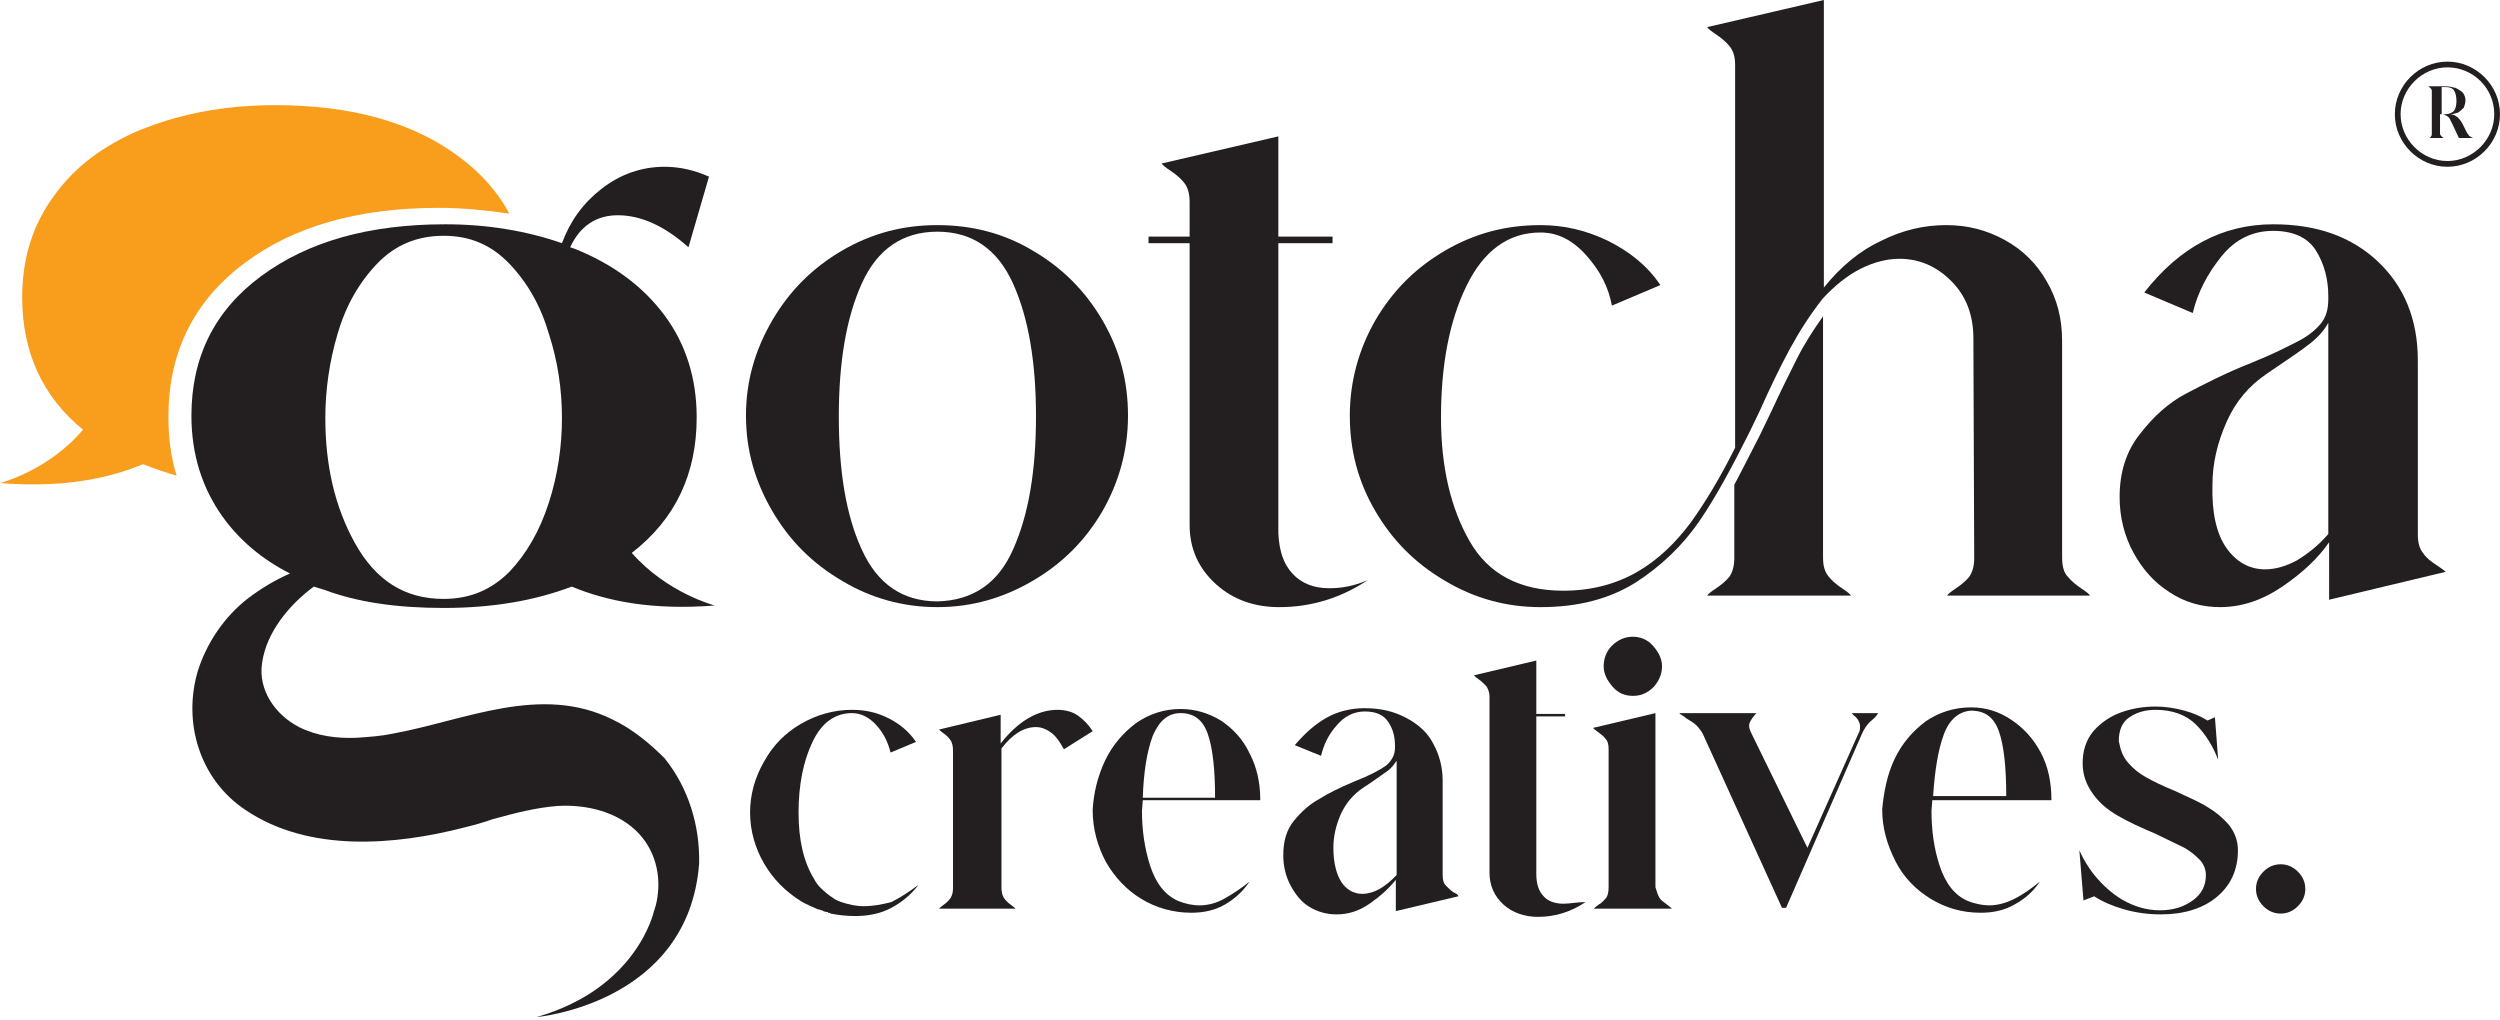 <?xml version="1.0" encoding="utf-8"?>
<!-- Generator: Adobe Illustrator 23.0.1, SVG Export Plug-In . SVG Version: 6.00 Build 0)  -->
<svg version="1.1" id="Layer_1" xmlns="http://www.w3.org/2000/svg" xmlns:xlink="http://www.w3.org/1999/xlink" x="0px" y="0px"
	 viewBox="0 0 304.3 124.1" style="enable-background:new 0 0 304.3 124.1;" xml:space="preserve">
<style type="text/css">
	.st0{fill:#231F20;}
	.st1{enable-background:new    ;}
	.st2{fill:#F99D1C;}
</style>
<path class="st0" d="M202,109.3c0.2,0.3,0.5,0.5,0.9,0.8s0.5,0.4,0.6,0.5H194c0.1-0.1,0.3-0.3,0.6-0.5c0.4-0.2,0.6-0.5,0.9-0.8
	c0.2-0.3,0.3-0.7,0.3-1.3V91.2c0-0.6-0.1-1-0.4-1.3c-0.2-0.3-0.5-0.5-0.9-0.8s-0.5-0.4-0.6-0.5l7.6-1.8V108
	C201.7,108.6,201.8,109,202,109.3z M196.2,78.6c0.7-0.7,1.6-1.1,2.5-1.1s1.8,0.3,2.5,1.1s1.1,1.6,1.1,2.5c0,1-0.4,1.8-1,2.5
	c-0.7,0.7-1.5,1.1-2.5,1.1c-1,0-1.8-0.3-2.5-1.1s-1.1-1.6-1.1-2.5C195.2,80.2,195.5,79.3,196.2,78.6z"/>
<path class="st0" d="M227.8,87.7c-0.5,0.4-0.9,1-1.2,1.7l-9.2,21.1h-0.5l-9.6-21.1c-0.2-0.4-0.5-0.8-0.8-1.1
	c-0.3-0.3-0.8-0.6-1.3-0.9c-0.1-0.1-0.2-0.2-0.4-0.3c-0.2-0.1-0.3-0.2-0.4-0.3h9.4c-0.1,0.1-0.3,0.3-0.5,0.6s-0.4,0.6-0.4,0.9
	c0,0.3,0.1,0.6,0.3,1l6.8,13.9l6.2-13.9c0.2-0.3,0.2-0.6,0.2-0.9c0-0.3-0.1-0.5-0.2-0.7s-0.2-0.3-0.4-0.5c-0.2-0.1-0.3-0.3-0.4-0.4
	h3.2C228.5,87,228.3,87.3,227.8,87.7z"/>
<path class="st0" d="M230.6,92.4c0.9-1.9,2.2-3.4,3.8-4.6c1.6-1.1,3.5-1.7,5.5-1.7c1.8,0,3.4,0.5,4.9,1.5s2.7,2.3,3.6,4
	s1.3,3.6,1.3,5.8h-14.5l-0.1,1.3c0,2.3,0.3,4.6,1,6.7s1.8,3.6,3.5,4.3c0.8,0.3,1.7,0.5,2.5,0.5c1.1,0,2.1-0.3,3.1-0.8
	c1-0.5,2-1.2,3.1-2.1c-0.8,1.2-1.8,2.1-3.1,2.8c-1.2,0.7-2.6,1-4.1,1c-2.3,0-4.3-0.6-6.1-1.7s-3.3-2.6-4.3-4.6s-1.6-4-1.6-6.3
	C229.3,96.4,229.7,94.3,230.6,92.4z M236.6,89.4c-0.7,1.9-1.1,4.4-1.3,7.5h8.9c0-3.6-0.3-6.2-0.9-7.9c-0.6-1.7-1.7-2.5-3.4-2.5
	C238.5,86.6,237.3,87.5,236.6,89.4z"/>
<path class="st0" d="M259,92.8c0.6,0.7,1.3,1.3,2.2,1.8s2.1,1.1,3.6,1.7c1.7,0.8,3.1,1.4,4,2c1,0.6,1.8,1.3,2.5,2.1
	c0.7,0.9,1.1,1.9,1.1,3.1c0,2.4-0.9,4.3-2.6,5.7c-1.7,1.4-4,2.1-6.8,2.1c-1.5,0-3-0.2-4.4-0.6s-2.6-0.9-3.7-1.6l-1.3,0.5l-0.5-6.1
	c0.4,0.9,1,2,1.9,3.1c0.9,1.1,2,2.1,3.3,2.9c1.4,0.8,2.9,1.3,4.6,1.3c1.6,0,2.9-0.4,4-1.2c1.1-0.8,1.6-1.8,1.6-3.1
	c0-0.7-0.3-1.4-0.8-1.9s-1.2-1.1-2-1.5s-1.9-0.9-3.3-1.6c-1.9-0.8-3.4-1.5-4.6-2.2c-1.2-0.7-2.2-1.5-3-2.6c-0.8-1.1-1.3-2.3-1.3-3.8
	c0-1.5,0.4-2.8,1.3-3.9c0.9-1,2-1.8,3.4-2.3c1.4-0.5,2.8-0.7,4.2-0.7c1.2,0,2.4,0.2,3.5,0.5s2,0.7,2.8,1.2l0.9-0.4l0.4,5.2
	c-0.6-1.6-1.5-3.1-2.7-4.3c-1.2-1.2-2.9-1.8-4.9-1.8c-1.3,0-2.3,0.3-3.2,0.9s-1.3,1.6-1.3,2.9C258.1,91.3,258.4,92.1,259,92.8z"/>
<path class="st0" d="M176.9,108.6c-0.3-0.2-0.6-0.5-0.9-0.8s-0.4-0.7-0.4-1.3v-6.8v-2.2v-0.8V95c0-1.6-0.4-3.1-1.1-4.4
	c-0.7-1.4-1.8-2.4-3.3-3.2s-3.1-1.2-5.1-1.2c-1.7,0-3.3,0.4-4.7,1.2c-1.4,0.8-2.6,1.9-3.8,3.3l3.2,1.3c0.3-1.3,0.9-2.6,1.9-3.7
	c0.9-1.1,2.1-1.7,3.4-1.7c1.4,0,2.3,0.4,2.9,1.3s0.8,1.9,0.8,2.9V91c0,0.9-0.4,1.6-1.1,2.2c-0.7,0.5-2,1.2-3.8,1.9
	c-1.9,0.8-3.3,1.5-4.4,2.2c-1.1,0.6-2.1,1.5-3,2.6c-0.9,1.1-1.3,2.5-1.3,4.2c0,1.3,0.3,2.6,0.9,3.7c0.6,1.1,1.3,2,2.3,2.6
	c1,0.6,2.1,0.9,3.3,0.9c1.4,0,2.7-0.4,4-1.3c1.3-0.9,2.3-1.8,3.2-2.9v3.8l7.6-1.8C177.5,108.9,177.3,108.8,176.9,108.6z
	 M165.8,108.8c-1,0-1.9-0.5-2.5-1.4s-1-2.3-1-4.2c0-1.4,0.3-2.7,0.9-4.1c0.6-1.3,1.5-2.4,2.7-3.2c1.4-0.9,2.3-1.6,2.9-2
	s0.9-0.9,1.2-1.3v12.3v1.6C168.6,108,167.2,108.8,165.8,108.8z"/>
<path class="st0" d="M190.3,110c-1,0-1.9-0.3-2.4-0.9c-0.6-0.6-0.9-1.5-0.9-2.7V87.2h3.5v-0.3H187v-1.5v-5l-7.6,1.8
	c0.1,0.1,0.3,0.3,0.6,0.5s0.6,0.5,0.9,0.8c0.2,0.3,0.4,0.7,0.4,1.3v2.9v0.9v0.3v0.8v16.5c0,1.6,0.6,2.9,1.7,3.9
	c1.1,1,2.6,1.5,4.2,1.5c2.1,0,4-0.6,5.8-1.8C192,109.8,191.1,110,190.3,110z"/>
<g class="st1">
	<path class="st0" d="M279.7,106.1c0.6,0.6,0.9,1.3,0.9,2.1c0,0.8-0.3,1.5-0.9,2.1c-0.6,0.6-1.3,0.9-2.1,0.9c-0.8,0-1.5-0.3-2.1-0.9
		c-0.6-0.6-0.9-1.3-0.9-2.1c0-0.8,0.3-1.5,0.9-2.1c0.6-0.6,1.3-0.9,2.1-0.9C278.4,105.2,279.1,105.5,279.7,106.1z"/>
</g>
<path class="st0" d="M134.5,92.6c0.9-1.9,2.2-3.4,3.8-4.6c1.6-1.1,3.4-1.7,5.4-1.7c1.8,0,3.4,0.5,4.9,1.4c1.5,1,2.7,2.3,3.5,4
	c0.9,1.7,1.3,3.6,1.3,5.7h-14.3l-0.1,1.3c0,2.3,0.3,4.5,1,6.7c0.7,2.1,1.8,3.6,3.5,4.3c0.8,0.3,1.6,0.5,2.5,0.5c1.1,0,2.1-0.3,3-0.8
	s2-1.2,3.1-2.1c-0.8,1.2-1.8,2.1-3,2.8c-1.2,0.7-2.6,1-4.1,1c-2.2,0-4.3-0.6-6.1-1.7s-3.2-2.6-4.3-4.5c-1-1.9-1.6-4-1.6-6.3
	C133.1,96.6,133.6,94.5,134.5,92.6z M140.3,89.6c-0.7,1.9-1.1,4.4-1.2,7.5h8.8c0-3.5-0.3-6.1-0.9-7.8c-0.6-1.7-1.7-2.5-3.3-2.5
	C142.2,86.8,141.1,87.7,140.3,89.6z"/>
<g>
	<g>
		<path class="st0" d="M131.2,87.1c-0.7-0.5-1.6-0.7-2.5-0.7c-1.1,0-2.3,0.3-3.5,1s-2.3,1.7-3.4,3.1V90v-3l-7.5,1.8
			c0.1,0.1,0.3,0.3,0.6,0.5c0.3,0.2,0.6,0.5,0.8,0.8c0.2,0.3,0.3,0.7,0.3,1.3v6.1v3.3v0.3v0.7v6.3c0,0.5-0.1,0.9-0.3,1.2
			c-0.2,0.3-0.5,0.6-0.8,0.8c-0.3,0.2-0.5,0.4-0.6,0.5h9.3c-0.1-0.1-0.3-0.3-0.6-0.5c-0.3-0.2-0.6-0.5-0.8-0.8
			c-0.2-0.3-0.3-0.7-0.3-1.3V91.1c1.3-1.7,2.7-2.6,4.2-2.6c0.7,0,1.4,0.3,2,0.8c0.6,0.5,1,1.2,1.4,1.9L133,89
			C132.5,88.2,131.9,87.6,131.2,87.1z"/>
		<path class="st0" d="M105.1,110.3c-0.9,0-1.8-0.2-2.7-0.5c-0.3-0.1-0.5-0.2-0.7-0.3c-0.2-0.1-0.4-0.3-0.6-0.4
			c-0.1-0.1-0.3-0.2-0.4-0.3c0,0,0,0,0,0c-0.6-0.5-1.2-1-1.6-1.8c-1.3-2.1-1.9-4.8-1.9-8.1c0-3.4,0.6-6.3,1.7-8.6
			c1.1-2.3,2.7-3.5,4.8-3.5c1.1,0,2.1,0.5,3,1.5c0.9,1,1.4,2.1,1.7,3.3l3.1-1.3c-0.9-1.3-2-2.2-3.4-2.9c-1.4-0.7-2.8-1-4.4-1
			c-2.2,0-4.3,0.6-6.2,1.7c-1.9,1.1-3.4,2.6-4.5,4.6c-1.1,1.9-1.7,4-1.7,6.2s0.6,4.3,1.7,6.2c1.1,1.9,2.6,3.4,4.5,4.6
			c0.7,0.4,1.4,0.7,2.1,1l0,0c0,0,0.1,0,0.1,0c0.1,0,0.2,0.1,0.3,0.1c0.1,0,0.1,0,0.2,0.1c0.1,0,0.2,0.1,0.4,0.1
			c0.1,0,0.2,0,0.2,0.1c0.1,0,0.2,0,0.3,0.1c1,0.2,2,0.3,3,0.3c1.6,0,3.1-0.3,4.4-1c1.3-0.7,2.4-1.6,3.3-2.8
			c-1.2,0.9-2.3,1.6-3.3,2.1C107.3,110.1,106.3,110.3,105.1,110.3z"/>
	</g>
</g>
<path class="st2" d="M20.5,50.7c0-7.8,3.1-14.1,9.3-18.7c6-4.5,13.9-6.7,23.6-6.7c3,0,5.8,0.3,8.6,0.7c-1.4-2.6-3.4-4.9-6.1-6.9
	c-5.6-4.2-13.1-6.3-22.4-6.3c-5.4,0-10.3,0.8-14.8,2.4l-1.6,0.6c-4.5,1.9-8,4.5-10.5,8c-2.6,3.5-3.9,7.6-3.9,12.4
	c0,6.7,2.5,12.1,7.4,16.1C5.9,57.3,0,58.8,0,58.8c7.5,0.6,13.1-0.5,17.4-2.3c1.3,0.5,2.7,1,4.1,1.4C20.8,55.7,20.5,53.3,20.5,50.7z"
	/>
<g>
	<g>
		<path class="st0" d="M94,39c2.1-3.6,4.9-6.4,8.5-8.5c3.6-2.1,7.4-3.1,11.6-3.1s8.1,1,11.6,3.1c3.6,2.1,6.4,4.9,8.5,8.5
			c2.1,3.6,3.1,7.4,3.1,11.6s-1.1,8.1-3.1,11.6c-2.1,3.6-4.9,6.4-8.5,8.5c-3.6,2.1-7.4,3.2-11.6,3.2s-8.1-1.1-11.6-3.2
			c-3.6-2.1-6.4-4.9-8.5-8.5c-2.1-3.6-3.2-7.4-3.2-11.6S91.9,42.6,94,39z M123.3,66.9c1.9-4.2,2.8-9.6,2.8-16.2
			c0-6.6-0.9-12-2.8-16.2c-1.9-4.2-5-6.3-9.2-6.3s-7.3,2.1-9.2,6.3c-1.9,4.2-2.8,9.6-2.8,16.2c0,6.7,0.9,12.1,2.8,16.2
			c1.9,4.2,5,6.3,9.2,6.3C118.4,73.1,121.5,71,123.3,66.9z"/>
		<path class="st0" d="M157.3,69.8c1.1,1.2,2.6,1.8,4.5,1.8c1.6,0,3.1-0.3,4.7-1c-3.3,2.2-6.9,3.3-10.8,3.3c-3,0-5.6-0.9-7.7-2.8
			s-3.2-4.3-3.2-7.2V29.6h-5v-0.8h5v-4.2c0-1-0.2-1.8-0.7-2.4c-0.4-0.5-1-1-1.6-1.4s-1-0.7-1.1-0.9l14.2-3.3v12.2h6.6v0.8h-6.6v35.3
			C155.7,67,156.2,68.6,157.3,69.8z"/>
		<path class="st0" d="M251.7,70.2c0.4,0.5,1,1,1.6,1.4s1,0.7,1.1,0.9h-17.4c0.1-0.2,0.5-0.5,1.1-0.9c0.6-0.4,1.2-0.9,1.6-1.4
			c0.4-0.6,0.6-1.3,0.6-2.3l-0.1-26.7c0-2.9-0.9-5.2-2.7-7c-1.8-1.8-3.9-2.7-6.3-2.7c-1.5,0-3.1,0.4-4.7,1.2c-1.6,0.8-3.1,2-4.6,3.6
			c-1.5,1.9-2.8,3.9-4,6.1c-1.2,2.2-2.4,4.7-3.7,7.6l-1.2,2.5c-2.2,4.4-4.2,8.1-6.2,11c-2,2.9-4.6,5.4-7.7,7.4c-3.2,2-7,3-11.6,3
			c-4.2,0-8.1-1.1-11.6-3.2c-3.6-2.1-6.4-4.9-8.5-8.5c-2.1-3.6-3.1-7.4-3.1-11.6s1.1-8.1,3.1-11.6c2.1-3.6,4.9-6.4,8.5-8.5
			c3.6-2.1,7.4-3.1,11.6-3.1c2.8,0,5.5,0.6,8.2,1.9c2.6,1.3,4.8,3,6.4,5.4l-5.9,2.5c-0.4-2.2-1.4-4.2-3.1-6.1
			c-1.7-1.9-3.5-2.8-5.6-2.8c-3.9,0-6.9,2.2-9,6.5c-2.1,4.3-3.1,9.7-3.1,16c0,6.1,1.2,11.1,3.5,15.1c2.3,4,6.1,6,11.4,6
			c3.4,0,6.4-0.8,9-2.3c2.6-1.5,4.7-3.6,6.5-6c1.8-2.5,3.6-5.5,5.4-9.1V8c0-1.1-0.2-1.8-0.7-2.4c-0.4-0.5-1-1-1.6-1.4
			s-1-0.7-1.1-0.9L222,0v35c2.1-2.6,4.4-4.5,7-5.7c2.6-1.3,5.2-1.9,7.9-1.9c2.6,0,4.9,0.6,7.1,1.8c2.2,1.2,3.9,2.9,5.1,5
			c1.3,2.2,1.9,4.6,1.9,7.3v26.3C251,68.9,251.2,69.7,251.7,70.2z M208.9,71.6c0.6-0.4,1.2-0.9,1.6-1.4c0.4-0.6,0.6-1.3,0.6-2.3V59
			c0.5-0.9,1.5-2.9,3.1-6l1.3-2.7c1.2-2.6,2.3-4.8,3.2-6.6c0.9-1.8,2-3.5,3.2-5.2v29.3c0,1.1,0.2,1.8,0.7,2.4c0.4,0.5,1,1,1.6,1.4
			s1,0.7,1.1,0.9h-17.5C207.9,72.3,208.3,72,208.9,71.6z"/>
		<path class="st0" d="M260.5,52.8c1.6-2.1,3.5-3.8,5.6-4.9s4.8-2.5,8.1-3.8c2.5-1,4.2-1.9,5.4-2.5s2.1-1.3,2.8-2.1
			c0.7-0.8,1-1.8,1-3.1V36c0-2-0.5-3.9-1.5-5.5c-1-1.6-2.8-2.4-5.2-2.4c-2.5,0-4.6,1-6.3,3.1s-2.9,4.4-3.5,6.9l-5.9-2.5
			c4.3-5.5,9.5-8.3,15.7-8.3c5.3,0,9.5,1.5,12.7,4.5c3.2,3,4.9,7,4.9,12.1v21.1c0,1.1,0.2,1.8,0.7,2.4c0.4,0.6,1,1,1.6,1.4
			c0.6,0.4,1,0.7,1.1,0.8l-14.2,3.4V66c-1.3,1.9-3.2,3.7-5.7,5.4c-2.5,1.7-5,2.5-7.6,2.5c-2.2,0-4.3-0.6-6.1-1.8
			c-1.9-1.2-3.3-2.8-4.4-4.8S258,63,258,60.5C258,57.5,258.8,54.9,260.5,52.8z M271,66.7c1.2,1.7,2.8,2.6,4.7,2.6
			c1.3,0,2.6-0.4,3.9-1.1c1.3-0.8,2.6-1.8,3.8-3.2V39.3c-0.5,0.9-1.2,1.7-2.2,2.5c-1,0.8-2.8,2-5.3,3.7c-2.2,1.5-3.8,3.4-4.9,5.9
			c-1.1,2.5-1.7,5-1.7,7.6C269.2,62.4,269.8,65,271,66.7z"/>
	</g>
</g>
<path class="st0" d="M74.6,87.6c-8.8-4.4-18,0.1-26.8,1.7c-1.4,0.3-2.9,0.4-4.4,0.5c-2.4,0.1-4.8-0.2-7-1.3c-2.9-1.5-5-4.5-4.5-7.8
	c0.5-3.7,3.3-7.1,6.3-9.3l1.3,0.4C43.5,73.3,48.3,74,54,74c6,0,11.1-0.9,15.6-2.6c4.3,1.8,9.9,2.9,17.4,2.3c0,0-5.8-1.5-10.1-6.4
	c5.3-4.1,7.9-9.6,7.9-16.5c0-4.7-1.3-8.9-3.9-12.4s-6.2-6.2-10.9-8.1l-0.6-0.2c1.2-2.6,3.2-3.9,5.8-3.9c2.8,0,5.7,1.3,8.6,3.9
	l2.5-8.6c-1.8-0.8-3.6-1.2-5.4-1.2c-2.8,0-5.4,0.9-7.7,2.7c-2.2,1.7-3.8,3.9-4.8,6.6c-4.3-1.5-9.1-2.3-14.2-2.3
	c-9.3,0-16.7,2.1-22.4,6.3s-8.5,9.9-8.5,17c0,4.7,1.3,8.8,3.8,12.3c2,2.8,4.8,5.2,8.2,6.9c-1.8,0.8-3.5,1.8-5.2,3.1
	c-2.8,2.2-4.9,5.3-6,8.7c-1.9,6.3,0.2,13.3,5.8,17c7.7,5.2,18.2,4.3,26.7,2.1c1.2-0.3,2.3-0.6,3.4-1c2.6-0.7,5.2-1.4,7.9-1.6
	c3.5-0.2,7.4,0.7,9.9,3.4c2.2,2.4,2.8,5.7,2,8.8c-0.1,0.2-0.1,0.4-0.2,0.6h0c0,0-2,9.4-14.3,12.9c0,0,18.5-1.6,19.8-18.7
	c0.1-4.6-1.3-9.2-4.2-12.8C79.2,90.6,77.1,88.8,74.6,87.6z M41.1,40.6c1-3.4,2.6-6.2,4.8-8.5c2.2-2.3,4.9-3.4,8.1-3.4
	c3.2,0,5.8,1.1,8,3.4s3.8,5.1,4.8,8.5c1.1,3.4,1.6,6.8,1.6,10.3c0,3.4-0.5,6.9-1.6,10.3c-1.1,3.4-2.7,6.2-4.8,8.4
	c-2.2,2.2-4.8,3.3-8,3.3c-4.8,0-8.3-2.3-10.8-6.8s-3.6-9.6-3.6-15.2C39.6,47.4,40.1,44,41.1,40.6z"/>
<g>
	<path class="st0" d="M297.9,20.3c-3.5,0-6.4-2.9-6.4-6.4c0-3.5,2.9-6.4,6.4-6.4c3.5,0,6.4,2.9,6.4,6.4
		C304.3,17.4,301.4,20.3,297.9,20.3z M297.9,8.2c-3.1,0-5.7,2.6-5.7,5.7c0,3.1,2.6,5.7,5.7,5.7c3.1,0,5.7-2.6,5.7-5.7
		C303.6,10.7,301,8.2,297.9,8.2z"/>
</g>
<g>
	<path class="st0" d="M295.7,16.8c0.1-0.1,0.2-0.1,0.2-0.2c0.1-0.1,0.1-0.2,0.1-0.3v-5.2c0-0.1,0-0.2-0.1-0.3
		c-0.1-0.1-0.1-0.1-0.2-0.2c-0.1-0.1-0.1-0.1-0.2-0.1h2c0.6,0,1,0.1,1.4,0.2c0.4,0.2,0.7,0.4,0.9,0.6c0.2,0.3,0.3,0.6,0.3,0.9
		c0,0.3-0.1,0.6-0.2,0.9c-0.2,0.2-0.4,0.4-0.7,0.6c-0.3,0.1-0.6,0.2-1,0.2c0.6,0,1.1,0.4,1.5,1.1c0.2,0.4,0.4,0.8,0.6,1.2
		c0.1,0.1,0.2,0.2,0.2,0.3c0.1,0.1,0.2,0.1,0.3,0.2c0.1,0,0.2,0.1,0.2,0.1h-1.7l-0.8-1.7c-0.1-0.2-0.2-0.4-0.3-0.6s-0.2-0.3-0.4-0.4
		s-0.3-0.2-0.5-0.2h-0.3v2.3c0,0.1,0,0.2,0.1,0.3c0.1,0.1,0.1,0.1,0.2,0.2c0.1,0,0.1,0.1,0.1,0.1h-2
		C295.6,16.8,295.7,16.8,295.7,16.8z M298.7,13.5c0.2-0.3,0.3-0.7,0.3-1.2c0-0.5-0.1-1-0.3-1.3c-0.2-0.3-0.6-0.4-1-0.4h-0.5v3.3h0.5
		C298.1,13.9,298.5,13.7,298.7,13.5z"/>
</g>
</svg>
